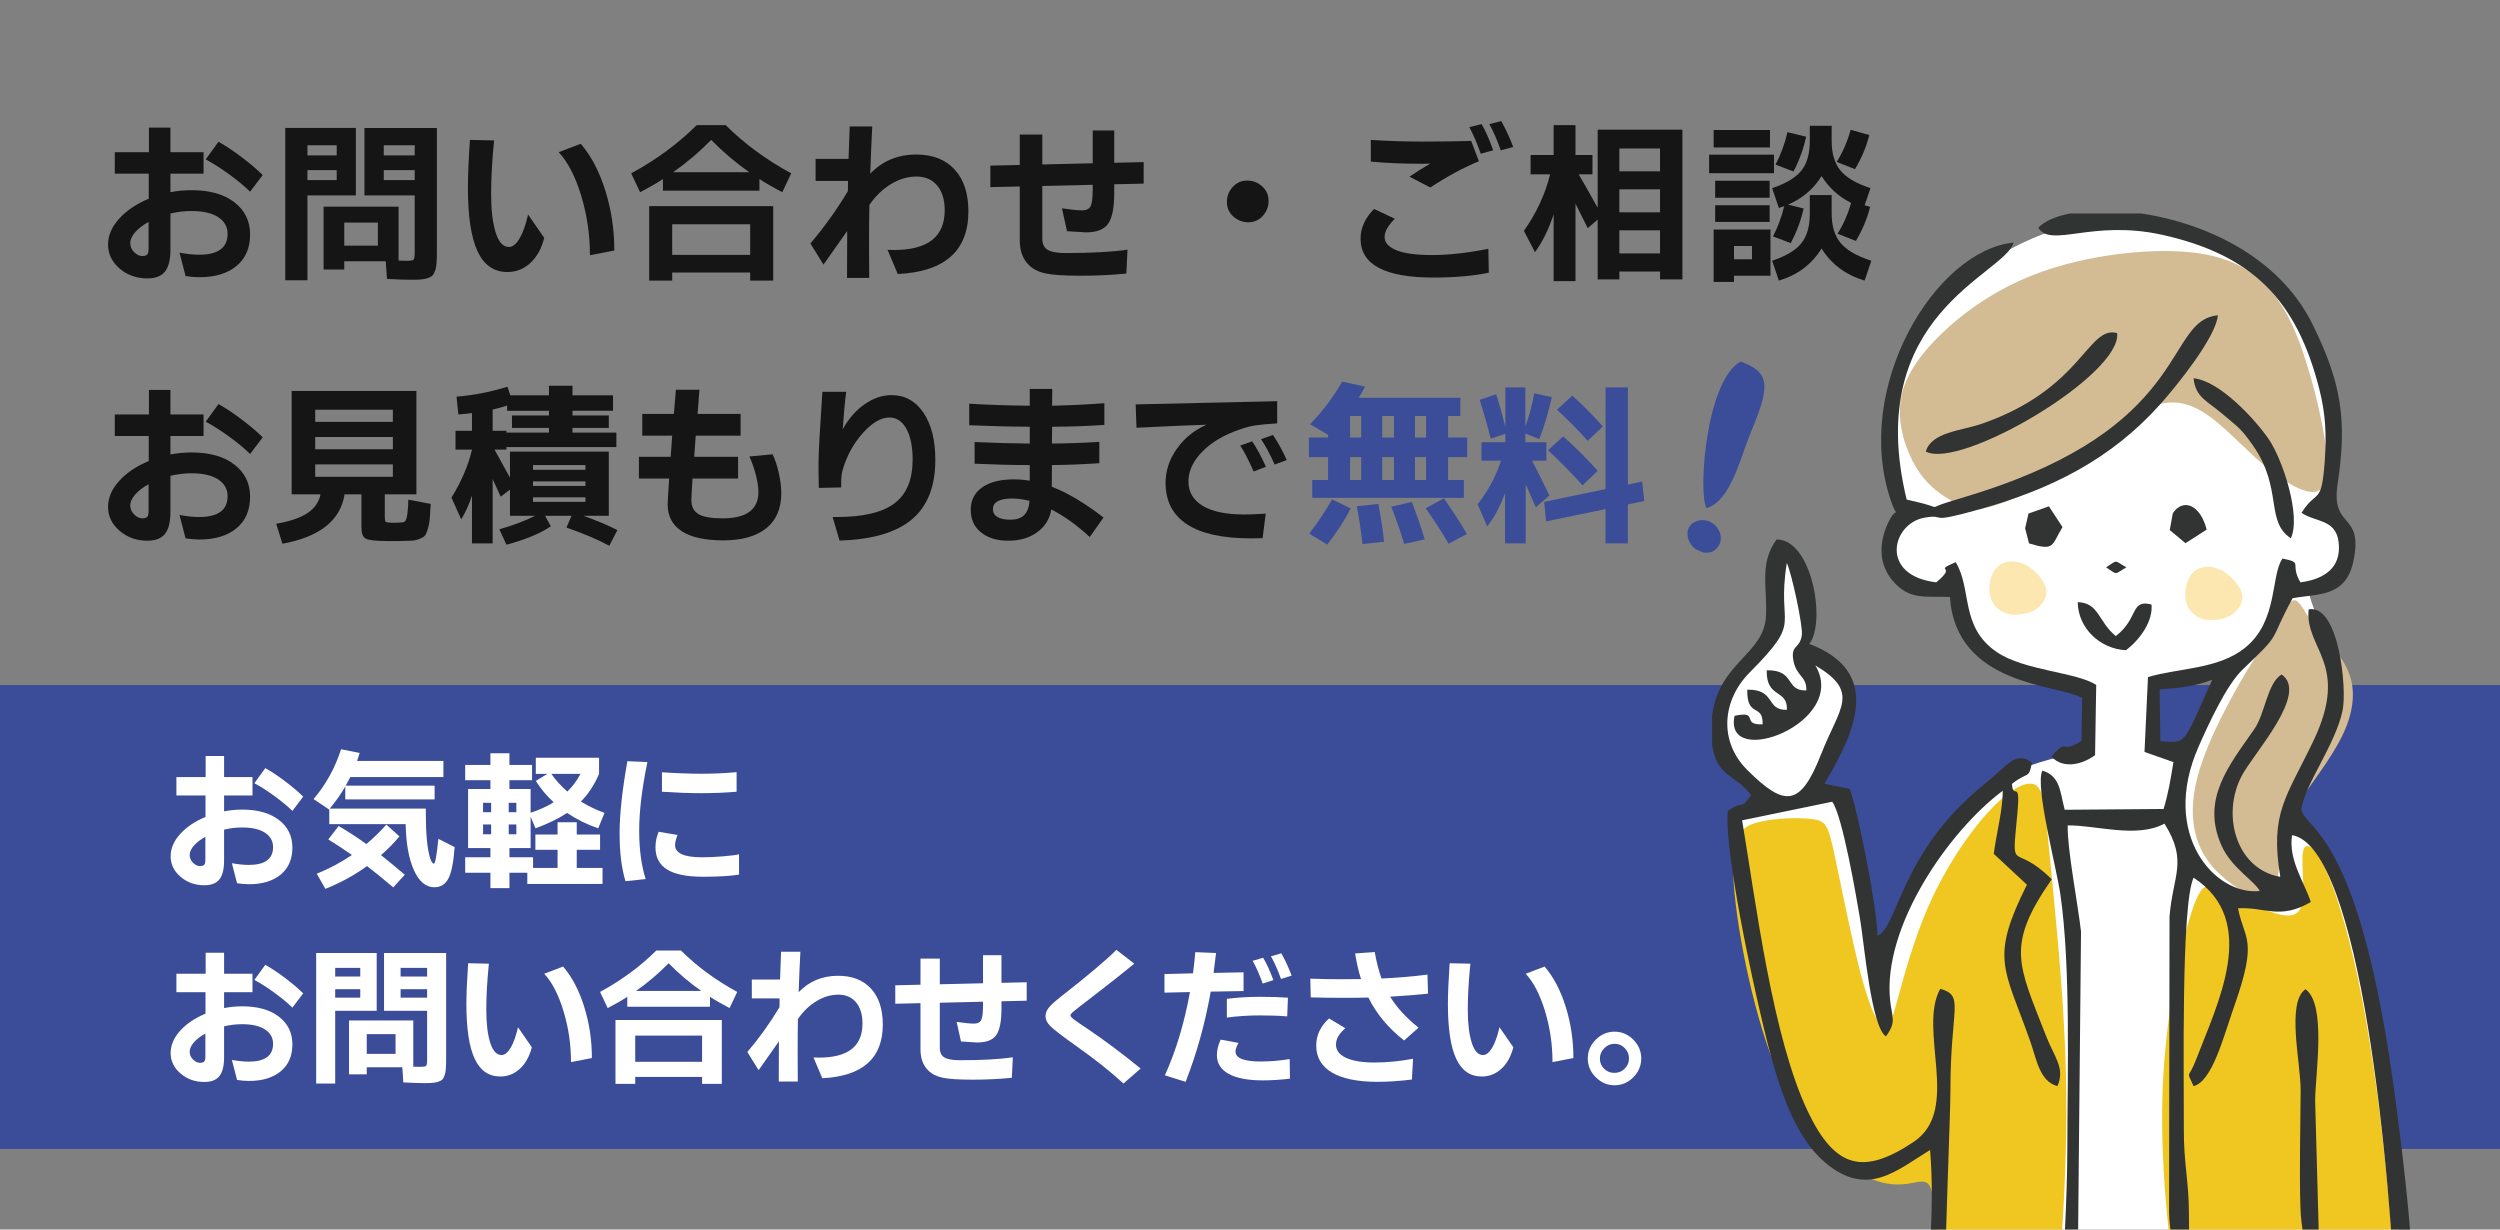 <?xml version="1.0" encoding="utf-8"?>
<!-- Generator: Adobe Illustrator 28.2.0, SVG Export Plug-In . SVG Version: 6.00 Build 0)  -->
<svg version="1.1" xmlns="http://www.w3.org/2000/svg" xmlns:xlink="http://www.w3.org/1999/xlink" x="0px" y="0px" width="610px"
	 height="300px" viewBox="0 0 610 300" enable-background="new 0 0 610 300" xml:space="preserve">
<rect x="0" y="0" width="610" height="300" fill="#808080" stroke="none"/>
<g id="レイヤー_1">
	<rect x="-23.95" y="167.149" fill="#3B4D99" width="811.915" height="113.191"/>
	<g>
		<g>
			<path fill="#151515" d="M29.178,65.513c-1.873-1.613-2.81-3.548-2.81-5.804s0.908-4.382,2.728-6.378
				c1.818-1.996,4.218-3.609,7.198-4.84V42.38h-8.285v-5.25h8.326v-5.988h5.25v5.988h8.08v5.25h-8.08v4.512
				c1.695-0.328,3.418-0.492,5.168-0.492c4.402,0,7.881,0.984,10.438,2.953c2.557,1.969,3.835,4.594,3.835,7.875
				s-1.107,5.838-3.322,7.67s-5.236,2.748-9.064,2.748c-0.957,0-2.078-0.096-3.363-0.287L43.8,61.658
				c1.805,0.328,3.404,0.492,4.799,0.492c4.621,0,6.932-1.695,6.932-5.086c0-1.723-0.766-3.083-2.297-4.081
				c-1.531-0.998-3.691-1.497-6.48-1.497c-1.75,0-3.473,0.205-5.168,0.615v8.777c0,2.488-0.445,4.286-1.333,5.394
				c-0.889,1.107-2.317,1.661-4.286,1.661C33.313,67.933,31.05,67.126,29.178,65.513z M32.972,56.674
				c-0.793,0.917-1.189,1.798-1.189,2.646c0,0.848,0.321,1.586,0.964,2.215c0.642,0.629,1.285,0.943,1.928,0.943
				c0.642,0,1.066-0.129,1.271-0.39c0.205-0.26,0.308-0.718,0.308-1.374v-6.562C34.858,54.917,33.765,55.758,32.972,56.674z
				 M50.198,38.894l3.117-4.307c1.75,0.984,3.63,2.235,5.64,3.753s3.726,2.974,5.147,4.368l-3.076,4.061
				c-1.367-1.339-3.076-2.754-5.127-4.245C53.849,41.034,51.948,39.824,50.198,38.894z"/>
			<path fill="#151515" d="M69.604,68.384v-37.16h17.227v16.447H75.019v20.713H69.604z M75.019,37.91h7.137v-2.461h-7.137V37.91z
				 M75.019,43.939h7.137v-2.42h-7.137V43.939z M78.956,65.759v-15.34h18.293v13.166c0.574,0.027,1.277,0.041,2.111,0.041
				s1.348-0.088,1.539-0.267c0.19-0.178,0.287-0.745,0.287-1.702V47.671H88.923V31.224h17.678v30.188
				c0,2.242-0.117,3.705-0.35,4.389c-0.232,0.683-0.471,1.155-0.717,1.415c-0.246,0.26-0.712,0.499-1.395,0.718
				c-0.684,0.219-1.867,0.328-3.549,0.328s-3.738-0.068-6.172-0.205l-0.287-4.307H84.001v2.01H78.956z M84.001,59.935h8.203v-5.619
				h-8.203V59.935z M93.64,37.91h7.547v-2.461H93.64V37.91z M93.64,43.939h7.547v-2.42H93.64V43.939z"/>
			<path fill="#151515" d="M114.17,45.785c0-2.871,0.164-6.753,0.492-11.648l5.906,0.123c-0.492,4.84-0.738,9.202-0.738,13.084
				c0,3.883,0.369,7.007,1.107,9.372c0.738,2.365,1.818,3.548,3.24,3.548c0.902,0,1.764-0.683,2.584-2.051
				c0.82-1.367,1.518-3.322,2.092-5.865l3.938,5.701c-0.656,2.598-1.784,4.635-3.384,6.111s-3.466,2.215-5.599,2.215
				c-3.281,0-5.708-1.682-7.28-5.045S114.17,52.785,114.17,45.785z M136.318,37.13l5.373-2.051
				c2.516,2.898,4.512,6.686,5.988,11.361s2.215,9.571,2.215,14.684l-5.947,1.148c0-5.004-0.712-9.844-2.133-14.52
				C140.393,43.078,138.56,39.537,136.318,37.13z"/>
			<path fill="#151515" d="M154.007,42.298c6.097-3.308,11.429-7.232,15.996-11.771h7.055c4.566,4.539,9.898,8.463,15.996,11.771
				l-2.174,4.594c-2.215-1.148-4.075-2.215-5.578-3.199v2.83h-23.543v-2.83c-1.504,0.984-3.363,2.051-5.578,3.199L154.007,42.298z
				 M158.396,68.466v-18.17h30.27v18.17h-5.619v-1.969h-19.031v1.969H158.396z M164.015,62.191h19.031v-7.465h-19.031V62.191z
				 M164.261,42.011H182.8c-3.281-2.297-6.372-4.922-9.27-7.875C170.632,37.089,167.542,39.714,164.261,42.011z"/>
			<path fill="#151515" d="M197.734,59.402c3.363-3.938,6.412-8.189,9.146-12.756l0.041-2.502h-7.916v-5.373h8.039l0.287-7.916
				h5.496c-0.191,3.665-0.355,7.506-0.492,11.525c2.979-3.117,6.727-4.676,11.238-4.676c3.992,0,7.109,1.217,9.352,3.65
				c2.241,2.434,3.363,5.838,3.363,10.213c0,9.625-5.742,14.725-17.227,15.299l-2.502-5.906c0.354,0.027,0.875,0.041,1.559,0.041
				c8.258,0,12.387-3.226,12.387-9.68c0-2.598-0.615-4.621-1.846-6.07c-1.23-1.449-2.912-2.174-5.045-2.174
				s-4.218,0.622-6.255,1.866c-2.037,1.245-3.78,2.933-5.229,5.065c-0.056,2.488-0.082,5.79-0.082,9.905
				c0,4.116,0.014,6.747,0.041,7.896h-5.414c0-5.168,0.014-8.982,0.041-11.443l-5.783,8.203L197.734,59.402z"/>
			<path fill="#151515" d="M241.646,45.662v-5.25l7.178-0.164v-7.424h5.496v7.301l12.305-0.287v-7.998h5.25v7.875l7.178-0.164v5.25
				l-7.178,0.164v2.051c0,3.665-0.5,6.193-1.498,7.588s-2.809,2.092-5.434,2.092l-4.594-0.287l-1.23-5.578
				c2.241,0.328,3.875,0.492,4.9,0.492s1.717-0.328,2.072-0.984c0.354-0.656,0.533-2.064,0.533-4.225v-1.025l-12.305,0.287v12.838
				c0,1.286,0.43,2.194,1.291,2.728s2.345,0.8,4.451,0.8c6.234,0,11.252-0.273,15.053-0.82l-0.287,5.824
				c-3.555,0.355-7.287,0.533-11.197,0.533c-3.911,0-6.734-0.185-8.471-0.554s-3.096-1.046-4.08-2.03
				c-1.504-1.449-2.256-3.472-2.256-6.07V45.498L241.646,45.662z"/>
			<path fill="#151515" d="M300.921,52.819c-1.039-0.943-1.559-2.119-1.559-3.527c0-1.408,0.472-2.631,1.415-3.671
				c0.943-1.039,2.118-1.559,3.527-1.559c1.408,0,2.632,0.472,3.671,1.415s1.559,2.119,1.559,3.527c0,1.409-0.472,2.632-1.415,3.671
				c-0.943,1.04-2.119,1.559-3.527,1.559C303.183,54.234,301.96,53.762,300.921,52.819z"/>
			<path fill="#151515" d="M331.978,58.253c0-2.625,1.094-5.045,3.281-7.26l5.086,2.379c-1.668,1.641-2.502,3.131-2.502,4.471
				c0,1.34,0.95,2.406,2.852,3.199c1.9,0.793,4.832,1.189,8.797,1.189s8.518-0.506,13.658-1.518l0.123,5.824
				c-3.828,0.793-8.326,1.189-13.494,1.189C337.911,67.728,331.978,64.57,331.978,58.253z M334.479,39.427v-5.291
				c4.102,0.273,8.333,0.41,12.695,0.41c4.361,0,8.291-0.055,11.791-0.164l1.887,4.963c-3.691,1.504-7.643,3.637-11.854,6.398
				l-5.086-2.625c1.395-0.984,3.09-2.051,5.086-3.199l-1.969,0.041C342.327,39.96,338.144,39.783,334.479,39.427z M358.515,31.019
				l2.994-0.738c1.012,1.75,1.955,3.883,2.83,6.398l-3.035,0.82C360.429,35.012,359.499,32.851,358.515,31.019z M363.396,30.281
				l2.912-0.738c1.203,2.188,2.174,4.293,2.912,6.316l-3.035,0.82C365.31,34.164,364.38,32.031,363.396,30.281z"/>
			<path fill="#151515" d="M371.827,56.326c3.062-4.32,5.195-8.914,6.398-13.781h-4.758v-4.717h5.619v-7.301h5.332v7.301h4.143
				v4.717h-3.363c0.875,1.45,2.42,4.17,4.635,8.162V31.634h20.672v36.545h-5.455v-1.928h-9.926v1.928h-5.291V53.578l-2.42,2.092
				c-0.957-1.941-1.955-3.938-2.994-5.988v18.908h-5.332V52.306c-1.23,3.691-2.748,6.768-4.553,9.229L371.827,56.326z
				 M395.124,41.806h9.926v-5.578h-9.926V41.806z M395.124,51.814h9.926v-5.619h-9.926V51.814z M395.124,61.822h9.926v-5.619h-9.926
				V61.822z"/>
			<path fill="#151515" d="M417.024,42.257v-4.512h15.832v4.512H417.024z M418.132,35.982v-4.266h13.74v4.266H418.132z
				 M418.132,68.794V55.998h13.863v11.279h-8.9v1.518H418.132z M418.501,48.246v-4.143h13.289v4.143H418.501z M418.501,54.152
				v-4.061h13.289v4.061H418.501z M423.095,63.257h4.389v-3.24h-4.389V63.257z M432.405,45.908c3.391-1.148,5.77-2.577,7.137-4.286
				c1.367-1.708,2.051-4.122,2.051-7.239v-3.691h5.332v3.691c0,3.035,0.705,5.428,2.113,7.178c1.408,1.75,3.861,3.199,7.361,4.348
				l-1.436,4.184l1.354,0.369c-0.738,2.898-1.9,5.674-3.486,8.326l-4.471-1.764c1.395-2.188,2.502-4.689,3.322-7.506
				c-3.062-1.559-5.469-3.746-7.219-6.562c-1.914,3.117-4.635,5.441-8.162,6.973l3.773,0.943c-0.602,2.789-1.641,5.605-3.117,8.449
				l-4.348-1.641c1.148-2.188,2.064-4.648,2.748-7.383c-0.492,0.191-0.93,0.342-1.312,0.451L432.405,45.908z M432.405,63.626
				c3.391-1.148,5.77-2.577,7.137-4.286c1.367-1.708,2.051-4.122,2.051-7.239v-4.512h5.332v4.512c0,3.035,0.725,5.428,2.174,7.178
				c1.449,1.75,3.951,3.199,7.506,4.348l-1.641,4.84c-4.621-1.395-8.121-4.005-10.5-7.834c-2.379,3.855-5.852,6.466-10.418,7.834
				L432.405,63.626z M433.226,40.166c1.312-2.488,2.283-5.127,2.912-7.916l4.553,1.107c-0.629,2.926-1.654,5.756-3.076,8.49
				L433.226,40.166z M448.155,39.509c1.449-2.297,2.584-4.908,3.404-7.834l4.553,1.271c-0.738,2.898-1.9,5.674-3.486,8.326
				L448.155,39.509z"/>
			<path fill="#151515" d="M29.178,129.513c-1.873-1.613-2.81-3.548-2.81-5.804s0.908-4.382,2.728-6.378
				c1.818-1.996,4.218-3.609,7.198-4.84v-6.111h-8.285v-5.25h8.326v-5.988h5.25v5.988h8.08v5.25h-8.08v4.512
				c1.695-0.328,3.418-0.492,5.168-0.492c4.402,0,7.881,0.984,10.438,2.953c2.557,1.969,3.835,4.594,3.835,7.875
				s-1.107,5.838-3.322,7.67s-5.236,2.748-9.064,2.748c-0.957,0-2.078-0.096-3.363-0.287l-1.477-5.701
				c1.805,0.328,3.404,0.492,4.799,0.492c4.621,0,6.932-1.695,6.932-5.086c0-1.723-0.766-3.083-2.297-4.081
				c-1.531-0.998-3.691-1.497-6.48-1.497c-1.75,0-3.473,0.205-5.168,0.615v8.777c0,2.488-0.445,4.286-1.333,5.394
				c-0.889,1.107-2.317,1.661-4.286,1.661C33.313,131.933,31.05,131.126,29.178,129.513z M32.972,120.674
				c-0.793,0.917-1.189,1.798-1.189,2.646c0,0.848,0.321,1.586,0.964,2.215c0.642,0.629,1.285,0.943,1.928,0.943
				c0.642,0,1.066-0.129,1.271-0.39c0.205-0.26,0.308-0.718,0.308-1.374v-6.562C34.858,118.917,33.765,119.758,32.972,120.674z
				 M50.198,102.894l3.117-4.307c1.75,0.984,3.63,2.235,5.64,3.753s3.726,2.974,5.147,4.368l-3.076,4.061
				c-1.367-1.339-3.076-2.754-5.127-4.245C53.849,105.034,51.948,103.824,50.198,102.894z"/>
			<path fill="#151515" d="M67.394,127.791c3.336-0.574,5.872-1.436,7.609-2.584c1.736-1.148,2.809-2.68,3.219-4.594h-7.055V95.388
				h30.434v25.225H93.89v5.537c0,0.656,0.076,1.046,0.227,1.169c0.149,0.123,0.594,0.199,1.332,0.226h0.943
				c1.312,0,2.092-0.082,2.338-0.246c0.41-0.301,0.67-1.312,0.779-3.035c0.055-0.437,0.096-1.216,0.123-2.338l5.455,1.025
				c-0.082,1.641-0.157,2.865-0.225,3.671c-0.068,0.807-0.227,1.62-0.473,2.44s-0.485,1.367-0.717,1.641
				c-0.232,0.273-0.678,0.54-1.334,0.8c-0.656,0.26-1.312,0.403-1.969,0.431c-0.656,0.027-1.641,0.055-2.953,0.082h-3.24
				c-2.652-0.027-4.312-0.232-4.982-0.615c-0.671-0.383-1.006-1.299-1.006-2.748v-8.039h-4.102
				c-1.012,6.372-6.07,10.391-15.176,12.059L67.394,127.791z M76.909,102.935h18.949v-2.953H76.909V102.935z M76.909,109.621h18.949
				v-2.994H76.909V109.621z M76.909,116.347h18.949v-3.035H76.909V116.347z"/>
			<path fill="#151515" d="M110.158,121.433c2.487-4.074,4.156-7.984,5.004-11.73h-4.02v-4.594h4.02v-4.307
				c-1.368,0.164-2.476,0.273-3.322,0.328l-0.451-4.348c4.128-0.328,8.271-1.134,12.428-2.42l0.697,2.092h9.434v-2.338h5.742v2.338
				h9.885v3.773h-9.885v1.148h8.859v3.035h-8.859v1.148h10.705v3.527H123.57v0.615h-2.912c0.793,1.395,2.051,3.678,3.773,6.85
				v-6.357h24.117v15.668h-6.152c3.199,1.148,5.947,2.311,8.244,3.486l-1.969,3.814c-2.98-1.586-6.467-3.062-10.459-4.43l1.23-2.871
				h-6.439l1.395,2.543c-2.406,1.695-6.016,3.199-10.828,4.512l-1.723-3.773c3.363-0.957,6.261-2.051,8.695-3.281h-6.111v-6.398
				l-2.256,1.723l-1.969-4.307v15.709h-5.045V120.9c-0.712,2.188-1.586,4.129-2.625,5.824L110.158,121.433z M120.207,105.109h3.363
				v0.451h10.377v-1.148h-9.023v-3.035h9.023v-1.148h-10.213v-1.271c-1.532,0.465-2.707,0.793-3.527,0.984V105.109z
				 M130.051,114.625h12.797v-1.148h-12.797V114.625z M130.051,118.562h12.797v-1.107h-12.797V118.562z M130.051,122.458h12.797
				v-1.107h-12.797V122.458z"/>
			<path fill="#151515" d="M155.896,116.757v-5.291h7.752l0.369-5.168h-7.301v-5.291h7.711c0.246-3.199,0.41-5.168,0.492-5.906
				h5.742c0,0.027-0.15,1.996-0.451,5.906h10.5v5.291h-10.951l-0.369,5.168h10.705v5.291h-11.115
				c-0.191,2.98-0.287,4.731-0.287,5.25c0,1.559,0.561,2.693,1.682,3.404c1.121,0.711,3.104,1.066,5.947,1.066
				c5.824,0,8.736-2.146,8.736-6.439c0-1.148-0.212-2.543-0.636-4.184c-0.425-1.641-0.95-3.131-1.579-4.471l5.66-0.533
				c0.602,1.204,1.107,2.714,1.518,4.532c0.41,1.819,0.615,3.466,0.615,4.942c0,3.773-1.23,6.638-3.691,8.593
				s-5.947,2.933-10.459,2.933s-7.902-0.752-10.172-2.256s-3.404-3.664-3.404-6.48c0-0.656,0.123-2.775,0.369-6.357H155.896z"/>
			<path fill="#151515" d="M199.714,113.045c0-2.201,0.314-8.019,0.943-17.452h5.824c-0.301,2.16-0.588,5.209-0.861,9.146
				c1.449-2.598,3.233-4.635,5.353-6.111c2.118-1.477,4.313-2.215,6.583-2.215c3.254,0,5.845,1.429,7.772,4.286
				c1.928,2.857,2.892,6.706,2.892,11.546c0,6.454-1.914,11.286-5.742,14.499s-9.707,4.928-17.637,5.147l-1.682-5.742h1.148
				c6.316,0,10.957-1.107,13.925-3.322c2.967-2.215,4.45-5.769,4.45-10.664c0-3.172-0.506-5.681-1.518-7.526
				s-2.393-2.769-4.143-2.769c-2.078,0-4.26,1.286-6.542,3.855c-2.283,2.57-3.917,5.592-4.901,9.064
				c-0.219,0.711-0.328,1.75-0.328,3.117v1.025l-5.455,0.123C199.741,117.25,199.714,115.247,199.714,113.045z"/>
			<path fill="#151515" d="M236.491,103.755v-5.25c4.62,0.273,9.542,0.438,14.766,0.492v-4.102h5.496l-0.041,4.102
				c4.074-0.082,8.326-0.287,12.756-0.615v5.291c-3.691,0.273-7.943,0.424-12.756,0.451l-0.041,4.102
				c3.8-0.027,7.655-0.164,11.566-0.41v5.209c-4.211,0.273-8.066,0.424-11.566,0.451l-0.041,5.291
				c3.773,1.422,7.983,3.924,12.633,7.506l-3.363,4.758c-3.145-2.898-6.275-5.141-9.393-6.727c-0.355,2.297-1.491,4.143-3.404,5.537
				c-1.914,1.395-4.266,2.092-7.055,2.092s-5.019-0.677-6.686-2.03c-1.668-1.354-2.502-3.192-2.502-5.517
				c0-2.324,0.922-4.143,2.768-5.455s4.437-1.969,7.773-1.969c1.203,0,2.487,0.109,3.855,0.328v-3.814
				c-4.075,0-8.559-0.109-13.453-0.328v-5.291c4.84,0.219,9.324,0.342,13.453,0.369v-4.102
				C246.39,104.098,241.468,103.975,236.491,103.755z M242.274,124.263c0,0.793,0.354,1.415,1.066,1.866
				c0.711,0.451,1.783,0.677,3.219,0.677s2.537-0.362,3.303-1.087c0.765-0.724,1.216-1.893,1.354-3.507
				c-1.532-0.383-2.939-0.574-4.225-0.574C243.847,121.638,242.274,122.514,242.274,124.263z"/>
			<path fill="#151515" d="M277.099,98.669l34.535-0.779v5.414c-2.27,0.137-4.006,0.294-5.209,0.472
				c-1.203,0.178-2.502,0.513-3.896,1.005c-3.855,1.312-6.91,3.117-9.166,5.414s-3.385,4.724-3.385,7.28
				c0,2.557,1.162,4.539,3.486,5.947c2.324,1.409,5.688,2.112,10.09,2.112c1.395,0,3.158-0.068,5.291-0.205l-0.779,5.988
				c-0.574,0.027-1.545,0.041-2.912,0.041c-6.863,0-12.037-1.142-15.523-3.425s-5.23-5.653-5.23-10.11
				c0-2.953,0.916-5.728,2.748-8.326c1.832-2.598,4.252-4.553,7.26-5.865c-3.746,0.109-9.447,0.355-17.104,0.738L277.099,98.669z
				 M302.61,108.718l2.912-1.025c1.066,1.532,2.188,3.596,3.363,6.193l-2.994,1.148C304.579,112.109,303.485,110.004,302.61,108.718
				z M307.696,107.16l2.912-1.025c1.258,1.887,2.379,3.924,3.363,6.111l-2.953,1.107
				C309.925,110.892,308.817,108.828,307.696,107.16z"/>
			<path fill="#3B4D99" d="M319.372,111.548v-4.799h4.676v-0.656l-4.389-2.584c3.062-3.144,5.674-6.604,7.834-10.377l5.578,1.189
				c-0.574,1.094-1.094,2.01-1.559,2.748h24.814v4.43h-2.994v5.25h4.676v4.799h-4.676v5.578h3.855v4.348h-36.996v-4.348h3.855
				v-5.578H319.372z M319.454,130.21c2.215-2.898,4.074-5.687,5.578-8.367l4.553,2.215c-1.531,2.953-3.445,5.892-5.742,8.818
				L319.454,130.21z M329.421,106.75h2.707v-5.25h-2.707V106.75z M329.421,117.126h2.707v-5.578h-2.707V117.126z M331.062,123.525
				l5.25-0.574c0.711,3.773,1.176,6.85,1.395,9.229l-5.25,0.574C332.155,130.019,331.69,126.943,331.062,123.525z M337.255,106.75
				h2.871v-5.25h-2.871V106.75z M337.255,117.126h2.871v-5.578h-2.871V117.126z M339.47,123.648l5.004-1.189
				c1.039,2.625,2.092,5.674,3.158,9.146l-5.004,1.107C341.644,129.486,340.591,126.464,339.47,123.648z M345.253,106.75h2.707
				v-5.25h-2.707V106.75z M345.253,117.126h2.707v-5.578h-2.707V117.126z M347.878,124.017l4.43-2.42
				c2.215,3.145,4.088,6.043,5.619,8.695l-4.471,2.379C351.815,129.855,349.956,126.97,347.878,124.017z"/>
			<path fill="#3B4D99" d="M360.54,123.074c2.57-3.336,4.471-6.891,5.701-10.664h-4.758v-4.512h5.824v-2.051l-3.568,1.189
				c-0.848-3.39-1.75-6.548-2.707-9.475l4.02-1.354c0.793,2.379,1.545,5.072,2.256,8.08v-9.762h4.881v9.598
				c0.957-2.734,1.682-5.455,2.174-8.162l4.266,0.943c-0.711,3.363-1.723,6.768-3.035,10.213l-3.404-1.312v2.092h5.127v4.512h-3.486
				c1.203,2.324,2.611,5.154,4.225,8.49l-3.322,2.871c-0.273-0.601-0.684-1.531-1.23-2.789c-0.547-1.257-0.957-2.188-1.23-2.789
				v14.396h-5.045v-12.305c-1.176,3.254-2.625,5.975-4.348,8.162L360.54,123.074z M376.782,122.458l14.971-3.117V94.527h5.455
				v23.707l3.486-0.738l0.492,4.758l-3.979,0.82v9.516h-5.455v-8.367l-14.52,2.994L376.782,122.458z M377.726,109.867l3.691-3.404
				c3.199,2.871,6.002,5.674,8.408,8.408l-3.691,3.568C383.81,115.787,381.007,112.929,377.726,109.867z M379.899,99.982
				l3.732-3.445c2.352,2.078,4.84,4.58,7.465,7.506l-3.691,3.527C384.972,104.836,382.47,102.306,379.899,99.982z"/>
		</g>
	</g>
	<g>
		<g>
			<path fill="#FFFFFF" d="M44.044,213.926c-1.605-1.383-2.408-3.041-2.408-4.975s0.779-3.756,2.338-5.467s3.615-3.094,6.17-4.148
				v-5.238h-7.102v-4.5h7.137v-5.133h4.5v5.133h6.926v4.5h-6.926v3.867c1.453-0.281,2.93-0.422,4.43-0.422
				c3.773,0,6.756,0.844,8.947,2.531s3.287,3.938,3.287,6.75s-0.949,5.004-2.848,6.574s-4.488,2.355-7.77,2.355
				c-0.82,0-1.781-0.082-2.883-0.246l-1.266-4.887c1.547,0.281,2.918,0.422,4.113,0.422c3.961,0,5.941-1.453,5.941-4.359
				c0-1.477-0.656-2.643-1.969-3.498s-3.164-1.283-5.555-1.283c-1.5,0-2.977,0.176-4.43,0.527v7.523
				c0,2.133-0.381,3.674-1.143,4.623S51.55,216,49.862,216C47.589,216,45.649,215.309,44.044,213.926z M47.296,206.35
				c-0.68,0.785-1.02,1.541-1.02,2.268s0.275,1.359,0.826,1.898s1.102,0.809,1.652,0.809s0.914-0.111,1.09-0.334
				s0.264-0.615,0.264-1.178v-5.625C48.913,204.844,47.976,205.564,47.296,206.35z M62.062,191.109l2.672-3.691
				c1.5,0.844,3.111,1.916,4.834,3.217s3.193,2.549,4.412,3.744l-2.637,3.48c-1.172-1.148-2.637-2.361-4.395-3.639
				S63.562,191.906,62.062,191.109z"/>
			<path fill="#FFFFFF" d="M76.514,194.977c3-3.539,5.238-7.594,6.715-12.164l4.535,0.914c-0.047,0.141-0.258,0.785-0.633,1.934
				h21.059v3.938H85.479c-0.234,0.469-0.609,1.172-1.125,2.109h21.691v3.34H84.248v-3.129c-1.125,1.922-2.391,3.715-3.797,5.379
				H103.9v1.16c0,4.945,0.34,8.555,1.02,10.828c0.305,0.961,0.621,1.441,0.949,1.441s0.691-2.016,1.09-6.047l3.973,2.004
				c-0.258,3.609-0.756,6.146-1.494,7.611s-1.893,2.197-3.463,2.197c-2.062,0-3.721-1.389-4.975-4.166s-1.928-6.521-2.021-11.232
				H80.346v-3.656l-0.07,0.07L76.514,194.977z M77.287,213.188c3.023-1.219,5.883-2.742,8.578-4.57
				c-2.062-1.453-3.984-2.719-5.766-3.797l2.531-3.27c2.203,1.266,4.453,2.73,6.75,4.395c1.758-1.453,3.387-3.035,4.887-4.746
				l3.199,2.883c-1.406,1.664-2.906,3.188-4.5,4.57c1.523,1.195,3.457,2.789,5.801,4.781l-2.812,3.094
				c-2.367-2.016-4.5-3.75-6.398-5.203c-3.117,2.25-6.504,4.102-10.16,5.555L77.287,213.188z"/>
			<path fill="#FFFFFF" d="M113.509,212.941v-3.762h6.152v-2.25h-5.449v-14.414h5.449v-2.145h-6.152v-3.727h6.152v-2.848h4.641
				v2.848h5.52v3.727h-5.52v2.145h5.168v5.801c2.203-0.727,4.078-1.582,5.625-2.566c-1.711-1.57-3.164-3.305-4.359-5.203
				l2.812-1.723h-2.812v-3.938h15.434v3.938c-1.148,2.695-2.625,4.945-4.43,6.75c1.828,1.125,3.75,2.051,5.766,2.777l-1.547,3.762
				c-2.742-0.938-5.273-2.191-7.594-3.762c-2.086,1.383-4.652,2.637-7.699,3.762l-1.195-2.848v7.664h-5.168v2.25h5.766v2.602h5.977
				v-4.43h-5.414v-3.727h5.414v-2.988h4.676v2.988h5.695v3.727h-5.695v4.43h6.293v3.902h-18.352v-2.742h-4.359v3.762h-4.641v-3.762
				H113.509z M117.868,198.176h1.969v-2.285h-1.969V198.176z M117.868,203.555h1.969v-2.391h-1.969V203.555z M124.126,198.176h1.863
				v-2.285h-1.863V198.176z M124.126,203.555h1.863v-2.391h-1.863V203.555z M134.532,188.824c1.008,1.477,2.309,2.918,3.902,4.324
				c1.312-1.289,2.379-2.73,3.199-4.324H134.532z"/>
			<path fill="#FFFFFF" d="M151.183,203.344c0-4.664,0.633-10.535,1.898-17.613l4.887,0.211c-1.336,6.492-2.004,12.053-2.004,16.682
				s0.527,8.584,1.582,11.865l-4.922,0.527C151.663,211.898,151.183,208.008,151.183,203.344z M159.937,206.754
				c0-1.312,0.258-2.578,0.773-3.797l4.605,0.773c-0.398,1.031-0.598,1.852-0.598,2.461c0,1.992,2.191,2.988,6.574,2.988
				c1.5,0,3.205-0.076,5.115-0.229s3.217-0.322,3.92-0.51v4.957c-1.992,0.352-4.939,0.527-8.842,0.527s-6.803-0.586-8.701-1.758
				S159.937,209.191,159.937,206.754z M161.519,193.184v-4.746c3.562,0.234,6.809,0.352,9.738,0.352s5.754-0.129,8.473-0.387v4.781
				c-2.883,0.234-5.76,0.352-8.631,0.352S165.034,193.418,161.519,193.184z"/>
			<path fill="#FFFFFF" d="M44.044,261.926c-1.605-1.383-2.408-3.041-2.408-4.975s0.779-3.756,2.338-5.467s3.615-3.094,6.17-4.148
				v-5.238h-7.102v-4.5h7.137v-5.133h4.5v5.133h6.926v4.5h-6.926v3.867c1.453-0.281,2.93-0.422,4.43-0.422
				c3.773,0,6.756,0.844,8.947,2.531s3.287,3.938,3.287,6.75s-0.949,5.004-2.848,6.574s-4.488,2.355-7.77,2.355
				c-0.82,0-1.781-0.082-2.883-0.246l-1.266-4.887c1.547,0.281,2.918,0.422,4.113,0.422c3.961,0,5.941-1.453,5.941-4.359
				c0-1.477-0.656-2.643-1.969-3.498s-3.164-1.283-5.555-1.283c-1.5,0-2.977,0.176-4.43,0.527v7.523
				c0,2.133-0.381,3.674-1.143,4.623S51.55,264,49.862,264C47.589,264,45.649,263.309,44.044,261.926z M47.296,254.35
				c-0.68,0.785-1.02,1.541-1.02,2.268s0.275,1.359,0.826,1.898s1.102,0.809,1.652,0.809s0.914-0.111,1.09-0.334
				s0.264-0.615,0.264-1.178v-5.625C48.913,252.844,47.976,253.564,47.296,254.35z M62.062,239.109l2.672-3.691
				c1.5,0.844,3.111,1.916,4.834,3.217s3.193,2.549,4.412,3.744l-2.637,3.48c-1.172-1.148-2.637-2.361-4.395-3.639
				S63.562,239.906,62.062,239.109z"/>
			<path fill="#FFFFFF" d="M77.146,264.387v-31.852h14.766v14.098H81.787v17.754H77.146z M81.787,238.266h6.117v-2.109h-6.117
				V238.266z M81.787,243.434h6.117v-2.074h-6.117V243.434z M85.162,262.137v-13.148h15.68v11.285
				c0.492,0.023,1.096,0.035,1.811,0.035s1.154-0.076,1.318-0.229s0.246-0.639,0.246-1.459v-11.988H93.705v-14.098h15.152v25.875
				c0,1.922-0.1,3.176-0.299,3.762s-0.404,0.99-0.615,1.213s-0.609,0.428-1.195,0.615s-1.6,0.281-3.041,0.281
				s-3.205-0.059-5.291-0.176l-0.246-3.691h-8.684v1.723H85.162z M89.486,257.145h7.031v-4.816h-7.031V257.145z M97.748,238.266
				h6.469v-2.109h-6.469V238.266z M97.748,243.434h6.469v-2.074h-6.469V243.434z"/>
			<path fill="#FFFFFF" d="M113.802,245.016c0-2.461,0.141-5.789,0.422-9.984l5.062,0.105c-0.422,4.148-0.633,7.887-0.633,11.215
				s0.316,6.006,0.949,8.033s1.559,3.041,2.777,3.041c0.773,0,1.512-0.586,2.215-1.758s1.301-2.848,1.793-5.027l3.375,4.887
				c-0.562,2.227-1.529,3.973-2.9,5.238s-2.971,1.898-4.799,1.898c-2.812,0-4.893-1.441-6.24-4.324S113.802,251.016,113.802,245.016
				z M132.786,237.598l4.605-1.758c2.156,2.484,3.867,5.73,5.133,9.738s1.898,8.203,1.898,12.586l-5.098,0.984
				c0-4.289-0.609-8.438-1.828-12.445S134.708,239.66,132.786,237.598z"/>
			<path fill="#FFFFFF" d="M146.414,242.027c5.227-2.836,9.797-6.199,13.711-10.09h6.047c3.914,3.891,8.484,7.254,13.711,10.09
				l-1.863,3.938c-1.898-0.984-3.492-1.898-4.781-2.742v2.426h-20.18v-2.426c-1.289,0.844-2.883,1.758-4.781,2.742L146.414,242.027z
				 M150.176,264.457v-15.574h25.945v15.574h-4.816v-1.688h-16.312v1.688H150.176z M154.992,259.078h16.312v-6.398h-16.312V259.078z
				 M155.203,241.781h15.891c-2.812-1.969-5.461-4.219-7.945-6.75C160.664,237.562,158.016,239.812,155.203,241.781z"/>
			<path fill="#FFFFFF" d="M182.354,256.688c2.883-3.375,5.496-7.02,7.84-10.934l0.035-2.145h-6.785v-4.605h6.891l0.246-6.785h4.711
				c-0.164,3.141-0.305,6.434-0.422,9.879c2.555-2.672,5.766-4.008,9.633-4.008c3.422,0,6.094,1.043,8.016,3.129
				s2.883,5.004,2.883,8.754c0,8.25-4.922,12.621-14.766,13.113l-2.145-5.062c0.305,0.023,0.75,0.035,1.336,0.035
				c7.078,0,10.617-2.766,10.617-8.297c0-2.227-0.527-3.961-1.582-5.203s-2.496-1.863-4.324-1.863s-3.615,0.533-5.361,1.6
				s-3.24,2.514-4.482,4.342c-0.047,2.133-0.07,4.963-0.07,8.49s0.012,5.783,0.035,6.768h-4.641c0-4.43,0.012-7.699,0.035-9.809
				l-4.957,7.031L182.354,256.688z"/>
			<path fill="#FFFFFF" d="M218.447,244.91v-4.5l6.152-0.141v-6.363h4.711v6.258l10.547-0.246v-6.855h4.5v6.75l6.152-0.141v4.5
				l-6.152,0.141v1.758c0,3.141-0.428,5.309-1.283,6.504s-2.408,1.793-4.658,1.793l-3.938-0.246l-1.055-4.781
				c1.922,0.281,3.322,0.422,4.201,0.422s1.471-0.281,1.775-0.844s0.457-1.77,0.457-3.621v-0.879l-10.547,0.246v11.004
				c0,1.102,0.369,1.881,1.107,2.338s2.01,0.686,3.814,0.686c5.344,0,9.645-0.234,12.902-0.703l-0.246,4.992
				c-3.047,0.305-6.246,0.457-9.598,0.457s-5.771-0.158-7.26-0.475s-2.654-0.896-3.498-1.74c-1.289-1.242-1.934-2.977-1.934-5.203
				v-11.25L218.447,244.91z"/>
			<path fill="#FFFFFF" d="M256.163,250.254c-0.703-0.773-1.055-1.529-1.055-2.268s0.264-1.441,0.791-2.109s1.6-1.635,3.217-2.9
				c6.328-4.945,10.758-8.684,13.289-11.215l4.359,3.375c-2.883,2.367-5.959,4.805-9.229,7.312s-5.145,3.967-5.625,4.377
				s-0.721,0.727-0.721,0.949s0.305,0.562,0.914,1.02s1.676,1.189,3.199,2.197c4.383,2.977,8.719,6.223,13.008,9.738l-4.184,3.656
				c-3.023-2.789-6.598-5.648-10.723-8.578S256.866,251.027,256.163,250.254z"/>
			<path fill="#FFFFFF" d="M284.128,242.203v-4.535l6.961-0.176c0.211-1.523,0.398-3.246,0.562-5.168l5.062,0.211
				c-0.047,0.539-0.246,2.156-0.598,4.852l7.312-0.141v4.57l-8.016,0.141c-1.336,7.641-3.375,14.977-6.117,22.008l-5.062-1.582
				c2.719-6.023,4.758-12.797,6.117-20.32L284.128,242.203z M296.925,257.461c0-1.242,0.305-2.508,0.914-3.797l4.359,0.809
				c-0.492,0.844-0.738,1.535-0.738,2.074c0,1.641,2.039,2.461,6.117,2.461c2.344,0,4.711-0.199,7.102-0.598l0.07,4.781
				c-2.32,0.281-4.523,0.422-6.609,0.422c-3.633,0-6.41-0.527-8.332-1.582S296.925,259.453,296.925,257.461z M299.351,248.285v-4.57
				c2.555-0.328,5.221-0.492,7.998-0.492s5.08,0.07,6.908,0.211l-0.176,4.57c-1.805-0.164-4.055-0.246-6.75-0.246
				S301.976,247.934,299.351,248.285z M305.644,234.434l2.566-0.738c0.82,1.359,1.652,3.176,2.496,5.449l-2.602,0.844
				C307.261,237.668,306.44,235.816,305.644,234.434z M310.108,233.344l2.531-0.738c0.867,1.5,1.711,3.316,2.531,5.449l-2.602,0.809
				C311.726,236.543,310.905,234.703,310.108,233.344z"/>
			<path fill="#FFFFFF" d="M319.719,238.793c2.555,0.094,5.045,0.141,7.471,0.141s4.061-0.012,4.904-0.035
				c-0.586-1.805-1.066-3.891-1.441-6.258l4.781-0.352c0.445,2.484,0.996,4.641,1.652,6.469c3.656-0.164,7.395-0.48,11.215-0.949
				l0.141,4.641c-2.883,0.305-5.965,0.551-9.246,0.738c1.594,2.625,3.902,5.145,6.926,7.559l-3.516,3.129
				c-3.867-3.023-6.773-6.516-8.719-10.477c-1.383,0.047-3.469,0.07-6.258,0.07s-5.391-0.035-7.805-0.105L319.719,238.793z
				 M321.16,255.105c0-2.508,1.043-4.711,3.129-6.609l3.973,2.391c-1.523,1.289-2.285,2.625-2.285,4.008s0.82,2.455,2.461,3.217
				s3.955,1.143,6.943,1.143s6.123-0.305,9.404-0.914l-0.281,5.062c-2.93,0.375-5.719,0.562-8.367,0.562
				c-4.875,0-8.59-0.756-11.145-2.268S321.16,257.988,321.16,255.105z"/>
			<path fill="#FFFFFF" d="M353.288,245.016c0-2.461,0.141-5.789,0.422-9.984l5.062,0.105c-0.422,4.148-0.633,7.887-0.633,11.215
				s0.316,6.006,0.949,8.033s1.559,3.041,2.777,3.041c0.773,0,1.512-0.586,2.215-1.758s1.301-2.848,1.793-5.027l3.375,4.887
				c-0.562,2.227-1.529,3.973-2.9,5.238s-2.971,1.898-4.799,1.898c-2.812,0-4.893-1.441-6.24-4.324S353.288,251.016,353.288,245.016
				z M372.272,237.598l4.605-1.758c2.156,2.484,3.867,5.73,5.133,9.738s1.898,8.203,1.898,12.586l-5.098,0.984
				c0-4.289-0.609-8.438-1.828-12.445S374.194,239.66,372.272,237.598z"/>
			<path fill="#FFFFFF" d="M389.371,262.857c-1.301-1.301-1.951-2.83-1.951-4.588s0.65-3.287,1.951-4.588s2.83-1.951,4.588-1.951
				s3.281,0.65,4.57,1.951s1.934,2.83,1.934,4.588s-0.645,3.287-1.934,4.588s-2.812,1.951-4.57,1.951
				S390.672,264.158,389.371,262.857z M391.445,255.756c-0.715,0.715-1.072,1.564-1.072,2.549s0.346,1.811,1.037,2.479
				s1.529,1.002,2.514,1.002s1.822-0.346,2.514-1.037s1.037-1.523,1.037-2.496s-0.346-1.811-1.037-2.514s-1.518-1.055-2.479-1.055
				S392.16,255.041,391.445,255.756z"/>
		</g>
	</g>
</g>
<g id="レイヤー_2">
	<g>
		<path fill-rule="evenodd" clip-rule="evenodd" fill="#FFFFFF" d="M466.157,85.381c2.226-4.407,4.944-8.698,8.087-12.274
			c3.141-3.577,6.708-6.438,10.42-8.879c3.713-2.443,7.571-4.467,11.068-5.976c3.496-1.507,6.632-2.498,11.21-3.058
			c4.579-0.562,10.6-0.693,16.674,0.14c6.074,0.832,12.201,2.63,17.503,4.793c5.302,2.162,9.78,4.69,13.579,8.825
			c3.799,4.134,6.919,9.876,9.235,14.705c2.316,4.83,3.829,8.747,4.613,13.063c0.784,4.316,0.839,9.03,0.597,13.28
			c-0.242,4.25-0.783,8.038-0.928,10.53c-0.146,2.491,0.106,3.687,0.589,4.66c0.484,0.975,1.2,1.729,1.855,2.83
			c0.655,1.101,1.248,2.548,1.391,4.365c0.143,1.815-0.162,4-1.033,5.782c-0.871,1.781-2.306,3.159-3.596,4.048
			c-1.289,0.89-2.433,1.289-3.165,1.505c-0.732,0.215-1.051,0.246-0.739,1.516c0.311,1.27,1.253,3.78,2.236,6.5
			c0.982,2.718,2.006,5.644,2.721,8.195c0.714,2.551,1.117,4.725,1.268,6.719c0.15,1.992,0.048,3.804-0.137,5.248
			c-0.185,1.445-0.451,2.523-1.663,5.421c-1.213,2.898-3.369,7.615-4.961,11.108c-1.592,3.494-2.618,5.76-3.27,7.278
			c-0.652,1.518-0.929,2.288-0.529,3.162c0.401,0.874,1.48,1.853,3.25,3.728c1.77,1.874,4.232,4.644,6.293,8.379
			c2.062,3.734,3.723,8.431,5.401,14.53c1.676,6.097,3.368,13.595,5.081,23.955c1.711,10.359,3.443,23.582,4.697,35.498
			c1.254,11.915,2.027,22.526,2.539,32.682c0.141,2.788,0.262,5.54,0.362,8.181H472.005c0.192-4.365,0.399-9.092,0.583-13.85
			c0.451-11.68,0.765-23.555,0.471-29.099c-0.294-5.545-1.196-4.756-3.027-3.425c-1.831,1.33-4.591,3.202-7.646,4.483
			c-3.056,1.281-6.407,1.972-10.103,0.936c-3.695-1.035-7.736-3.794-11.259-9.412c-3.524-5.618-6.53-14.095-8.372-20.881
			c-1.843-6.787-2.522-11.885-3.824-19.992c-1.303-8.106-3.231-19.223-4.337-25.667c-1.105-6.444-1.389-8.216-1.137-9.258
			c0.252-1.043,1.04-1.357,2.092-1.645c1.053-0.287,2.369-0.547,3.098-1.237c0.728-0.691,0.865-1.812,0.485-2.888
			c-0.379-1.076-1.276-2.107-2.85-3.502c-1.574-1.396-3.824-3.156-5.196-4.652c-1.372-1.496-1.864-2.728-2.012-4.7
			c-0.148-1.971,0.048-4.681,0.788-7.86c0.739-3.178,2.02-6.826,3.745-9.293c1.726-2.467,3.896-3.754,5.568-5.35
			c1.673-1.596,2.849-3.498,3.445-6.283c0.596-2.785,0.612-6.452,0.491-9.538c-0.12-3.086-0.376-5.591,0.045-7.057
			c0.423-1.465,1.524-1.89,2.202-2.025c0.679-0.136,0.936,0.017,1.426,0.81c0.489,0.792,1.212,2.223,2.075,5.555
			c0.863,3.33,1.866,8.56,2.237,12.007c0.371,3.447,0.11,5.111,1.326,6.822c1.216,1.71,3.909,3.467,5.682,5.035
			c1.773,1.567,2.624,2.947,2.609,5.332c-0.015,2.385-0.898,5.777-2.313,9.612c-1.414,3.836-3.362,8.113-4.558,10.844
			c-1.197,2.729-1.643,3.909-1.384,4.404c0.261,0.495,1.228,0.304,2.532,0.046c1.305-0.258,2.949-0.583,3.913-0.114
			c0.965,0.467,1.249,1.728,2.12,6.532c0.871,4.804,2.327,13.152,3.64,20.089c1.313,6.937,2.483,12.463,3.012,14.838
			c0.529,2.376,0.414,1.6,0.807,0.658c0.392-0.942,1.291-2.049,2.357-4.499c1.065-2.45,2.297-6.243,3.726-9.764
			c1.429-3.52,3.058-6.77,5.252-10.307c2.194-3.537,4.953-7.361,8.024-10.779c3.072-3.418,6.453-6.429,9.21-8.706
			c2.756-2.278,4.887-3.822,7.992-5.068c3.105-1.246,7.184-2.195,9.74-2.786c2.556-0.592,3.59-0.83,4.15-2.256
			c0.559-1.426,0.645-4.043,0.668-6.481c0.024-2.437-0.015-4.695-0.282-5.985c-0.268-1.29-0.765-1.61-2.639-2.093
			c-1.874-0.485-5.126-1.132-8.588-2.131c-3.464-0.998-7.138-2.348-9.834-3.871c-2.697-1.524-4.417-3.221-6.074-6.166
			c-1.656-2.946-3.248-7.14-4.088-9.557c-0.839-2.417-0.926-3.055-1.652-3.064c-0.728-0.009-2.092,0.614-3.972,0.667
			c-1.88,0.055-4.276-0.458-6.072-1.328c-1.798-0.87-2.997-2.098-3.785-3.545c-0.788-1.447-1.164-3.113-1.023-4.933
			c0.142-1.82,0.8-3.795,1.488-5.16c0.687-1.364,1.404-2.118,1.476-3.016c0.073-0.898-0.498-1.941-1.207-4.744
			c-0.711-2.804-1.559-7.368-2.046-11.277c-0.487-3.908-0.611-7.161,0.192-11.047C462.197,94.311,463.932,89.788,466.157,85.381
			L466.157,85.381z M527.957,166.47c2.253-0.583,6.481-1.476,9.347-2.181c2.866-0.705,4.37-1.223,5.233-1.136
			c0.864,0.088,1.086,0.779,0.164,2.801c-0.923,2.022-2.991,5.375-4.656,8.417c-1.666,3.042-2.928,5.774-3.609,7.27
			c-0.681,1.495-0.783,1.754-1.517,1.818c-0.735,0.065-2.104-0.065-3.485-0.262c-1.382-0.199-2.777-0.465-3.487-0.985
			c-0.711-0.52-0.738-1.294-0.788-3.432c-0.049-2.138-0.123-5.64-0.127-7.729c-0.006-2.09,0.059-2.77,0.229-3.247
			C525.428,167.328,525.705,167.054,527.957,166.47L527.957,166.47z"/>
		<path fill-rule="evenodd" clip-rule="evenodd" fill="#F0C720" d="M496.38,191.387c-2.269-0.908-6.505,1.55-11.351,6.861
			c-4.846,5.308-10.301,13.469-14.267,22.363c-3.968,8.891-6.446,18.516-7.962,24.016c-1.518,5.501-2.073,6.877-3.259,6.086
			c-1.186-0.79-3-3.75-5.268-12.147c-2.268-8.397-4.988-22.235-6.584-29.686c-1.596-7.452-2.07-8.516-5.262-8.985
			c-3.193-0.47-9.105-0.346-13.363,0.719c-4.257,1.063-6.861,3.068-6.034,14.952c0.828,11.883,5.086,33.645,11.413,47.837
			c6.327,14.193,14.725,20.816,20.756,23.655c6.032,2.838,9.699,1.892,12.3,1.419c2.602-0.472,4.139-0.471,4.278,6.741
			c0.137,7.06-1.064,21.031-2.002,30.603h30.762c1.492-9.646,2.469-21.746,3.055-33.131c0.735-14.256,0.855-27.391,0.029-42.512
			c-0.826-15.122-2.598-32.228-3.635-42.919C498.948,196.569,498.647,192.295,496.38,191.387L496.38,191.387z"/>
		<path fill-rule="evenodd" clip-rule="evenodd" fill="#F0C720" d="M534.658,222.84c-2.613,8.087-6.482,25.401-7.03,44.77
			c-0.548,19.366,2.225,40.787,4.486,54.492c0.215,1.31,0.427,2.546,0.636,3.718h51.528c0.389-9.579-0.373-21.471-1.386-32.915
			c-1.602-18.097-3.828-35.07-6.514-49.014c-2.686-13.944-5.833-24.861-8.645-31.133c-2.811-6.271-5.289-7.899-5.819-4.831
			c-0.529,3.068,0.89,10.833-0.655,13.832c-1.545,3-6.051,1.233-10.092-0.348c-4.04-1.582-7.613-2.98-10.078-4.25
			C538.626,215.894,537.271,214.754,534.658,222.84L534.658,222.84z"/>
		<path fill-rule="evenodd" clip-rule="evenodd" fill="#D3BC93" d="M550.61,159.977c-2.534,3.699-6.851,11.21-10,17.918
			c-3.149,6.71-5.131,12.617-5.509,18.058c-0.377,5.439,0.848,10.411,3.938,14.494c3.09,4.084,8.044,7.278,11.142,8.462
			c3.098,1.183,4.34,0.355,5.08-2.247c0.739-2.602,0.975-6.977,1.651-10.672c0.676-3.695,1.791-6.709,4.6-11.025
			c2.809-4.318,7.312-9.938,9.948-15.32c2.636-5.382,3.405-10.528,1.835-15.014c-1.57-4.486-5.478-8.312-7.904-11.256
			c-2.426-2.943-3.369-5.002-4.288-6.103c-0.92-1.1-1.816-1.242-2.888,0.456c-1.071,1.697-2.318,5.234-3.317,6.947
			C553.898,156.388,553.145,156.276,550.61,159.977L550.61,159.977z"/>
		<path fill-rule="evenodd" clip-rule="evenodd" fill="#D3BC93" d="M476.165,122.217c-2.191-1.408-5.116-3.068-7.719-6.775
			c-2.604-3.709-4.884-9.465-4.892-14.928c-0.008-5.465,2.256-10.637,7.832-16.69c5.575-6.05,14.462-12.98,26.121-17.269
			c11.659-4.288,26.091-5.935,36.084-5.086c9.991,0.849,15.542,4.193,19.599,8.515c4.057,4.322,6.619,9.621,8.962,16.638
			c2.344,7.018,4.467,15.754,5.301,22.198c0.833,6.446,0.378,10.6-2.421,11.159c-2.8,0.559-7.943-2.479-12.853-6.667
			c-4.91-4.188-9.587-9.529-14.267-12.535c-4.68-3.007-9.363-3.68-15.49-0.403c-6.126,3.277-13.696,10.503-20.795,15.422
			c-7.099,4.919-13.727,7.53-17.77,8.258C479.813,124.781,478.356,123.624,476.165,122.217L476.165,122.217z"/>
		<path fill-rule="evenodd" clip-rule="evenodd" fill="#FDE7B0" d="M533.401,146.863c-0.546-2.134-0.05-5.112,1.34-6.8
			c1.39-1.687,3.673-2.085,5.708-1.538s3.821,2.034,5.012,3.474c1.192,1.439,1.787,2.828,1.638,4.169
			c-0.148,1.34-1.042,2.63-2.085,3.473c-1.042,0.844-2.233,1.241-3.573,1.489c-1.34,0.248-2.828,0.348-4.367-0.248
			C535.534,150.288,533.946,148.997,533.401,146.863L533.401,146.863z"/>
		<path fill-rule="evenodd" clip-rule="evenodd" fill="#FDE7B0" d="M485.606,145.54c-0.546-2.134-0.05-5.111,1.339-6.799
			c1.391-1.687,3.674-2.084,5.708-1.538c2.034,0.546,3.821,2.034,5.013,3.474c1.191,1.44,1.786,2.829,1.637,4.169
			c-0.149,1.339-1.041,2.63-2.084,3.474c-1.042,0.844-2.234,1.241-3.573,1.489c-1.341,0.248-2.828,0.347-4.368-0.248
			C487.739,148.965,486.152,147.675,485.606,145.54L485.606,145.54z"/>
		<path fill-rule="evenodd" clip-rule="evenodd" fill="#323333" d="M505.081,52.085h17.441
			c15.464,2.338,33.472,10.488,41.606,26.798c7.196,14.428,8.612,23.678,6.253,39.159c-1.737,11.398,6.432,6.584,3.837,18.935
			c-1.852,8.808-8.708,7.862-14.819,8.987c-6.067,11.075-2.153,7.87-12.204,17.408c-3.985,3.782-8.487,13.689-10.758,18.852
			c-9.434,21.45,4.12,36.367,14.935,35.178c-1.272-2.524-6.915-5.594-9.369-11.187c-4.946-11.27,1.846-19.383,7.991-28.221
			c2.75-3.957,3.195-11.307,6.707-13.424c6.723,4.574-6.729,19.126-9.677,24.658c-5.173,9.713-1.243,22.944,9.369,24.719
			c-2.629-15.748,1.567-19.469,8.136-33.294c8.936-18.811-2.227-22.304-1.219-31.971c7.344-1.373,9.431,19.34,8.264,24.76
			c-1.798,8.348-9.015,17.597-10.055,23.96c0.853,5.415,14.312,4.504,23.069,71.65c1.531,11.735,3.647,28.717,4.049,40.926v15.846
			h-3.781c-1.489-41.711-9.033-119.232-25.588-122.053c-0.963,6.04,2.998,11.489,4.569,16.318
			c-7.642,4.455-11.168,1.136-17.761,1.538c1.504,7.775,4.945,7.214-0.877,23.748c-2.705,7.685-5.377,18.435-9.963,19.642
			c-1.836-4.118-1.287-1.49,0.575-6.398c5.188-13.678,15.634-33.861-0.575-44.469c-3.105,6.625-2.319,49.375-2.381,61.521
			c-0.041,7.95,1.226,12.784,1.234,20.061c0.015,10.501,0.337,20.286,1.365,30.092h-4.378c-0.25-3.3-0.48-6.929-0.791-10.921
			c-6.196-0.491-6.184,0.8-11.706,1.029c-5.534,0.23-6.971-1.291-11.621-1.029c-0.19,2.432-0.53,6.485-1.023,10.921h-4.055
			c1.664-14.957,2.528-34.538,2.542-45.388c0.026-18.675,0.861-44.524-1.701-62.264c-0.923-6.388-6.28-26.609-4.374-30.147
			c4.367,1.314,4.292,5.203,5.441,9.556l24.123-0.193c1.142-3.709,1.708-7.163,2.401-11.443l-7.056-2.479l0.846-18.265
			c7.41-2.219,17.129-1.857,23.687-7.145c8.135-6.559,6.202-17.6,9.142-21.777c5.312,1.093,1.619,1.112,4.365,5.811
			c4.774-0.616,9.389-2.767,9.406-8.38c0.022-7.257-5.462-6.055-9.135-8.588c3.724-5.962,4.898-1.569,5.673-12.741
			c0.451-6.507,0.195-11.438-1.348-17.508c-5.499-21.641-16.323-32.685-38.261-37.569c-17.195-3.827-27.115,3.303-30.302-1.733
			C498.852,53.967,501.572,52.783,505.081,52.085L505.081,52.085z M469.597,325.821c0.702-14.954,2.587-29.976,1.346-45.231
			c-8.199,5.011-15.289,11.757-25.613,3.07c-6.8-5.724-10.374-16.125-12.677-24.034c-3.188-10.945-12.172-51.497-11.062-61.764
			c4.202-2.941,2.734,0.221,5.698-3.825c-3.731-5.122-8.616-4.396-9.535-12.521V174.7c1.596-13.124,12.659-14.953,13.143-24.343
			c0.368-7.165-1.703-12.753,2.574-18.726c8.656-0.095,12.139,20.123,8.017,25.479c17.788,6.786,11.392,21.18,3.656,34.131
			l6.197,1.255c2.066,5.672,6.768,29.51,6.76,35.846c4.964-1.989,5.568-20.44,25.92-36.857c6.238-5.031,7.712-8.316,11.75-5.424
			c-0.677,4.15-0.995,2.121-4.849,5.205c0.224,4.117,2.121-1.488,1.331,7.059c-1.469,15.883-1.212,6.653,8.366,16.228
			c-11.338,16.286-8.132,20.793-1.487,37.953c2.115,5.461,4.834,8.116,2.877,12.508c-4.388-1.191-5.054-6.507-6.677-11.088
			c-6.341-17.885-9.823-19.951-0.758-38.06l-8.093-7.531c0.544-4.475,2.284-11.143,2.17-15.379
			c-13.167,9.843-29.454,33.274-27.443,51.31c0.447,4.006,1.58,5.023-1.037,8.614c-3.584-2.309-5.287-22.48-6.306-28.594
			c-0.883-5.296-4.324-25.443-6.809-28.666l-21.976,4.535c3.398,20.358,7.426,53.05,16.067,71.116
			c6.674,13.954,13.652,15.471,25.828,7.319c11.632-7.787,0.884-27.273,6.453-37.335c6.023,1.785,2.473,4.304,2.475,24.942
			c0,5.631-1.324,37.139-1.743,59.625H469.597L469.597,325.821z M566.656,325.821c-0.071-0.656-0.15-1.317-0.241-1.985
			l-1.519-55.266c0.034-6.5,2.833-23.508-2.366-27.215c-4.711,3.359-1.131,17.936-1.171,24.826
			c-0.053,9.284-0.333,19.226-0.055,28.445c0.161,5.334,1.203,7.302,1.272,12.926l-0.048,18.27H566.656L566.656,325.821z
			 M504.522,201.403c6.871-0.105,16.759,3.224,23.613-0.432c5.771,9.244,2.028,12.52,1.226,22.698l-0.106,72.148
			c0.066,5.015,1.492,9.082,0.943,13.858c-6.604,2.775-16.051,1.829-23.238,1.268l0.809-83.612
			C507.086,221.1,504.336,206.836,504.522,201.403L504.522,201.403z M435.983,137.366c1.176,2.483,3.976,15.414,3.664,17.609
			c-0.505,3.54-2.891,2.241-2.008,6.448c0.76,3.628,3.223,3.598,3.115,7.041c-5.237,0.173-2.621-5.048-9.676-4.914
			c-0.133,7.033,5.104,4.425,4.93,9.646c-5.237,0.174-2.622-5.047-9.677-4.914c-0.133,7.012,3.914,3.231,3.743,8.463
			c-5.445,0.188-0.574-3.419-6.84-2.086c-2.844,13.313,28.045,1.66,19.711-12.292c11.047,6.536,5.906,10.197,1.449,21.555
			c-5.091,12.971-8.848,13.127-18.072,3.941c-6.965-6.937-6.151-16.973,0.576-23.748
			C440.262,150.653,433.342,153.677,435.983,137.366L435.983,137.366z M527.133,180.822l-0.187-12.607
			c4.852-0.351,8.699-0.744,12.833-2.366C532.486,182.132,533.566,181.326,527.133,180.822L527.133,180.822z"/>
		<path fill-rule="evenodd" clip-rule="evenodd" fill="#323333" d="M475.773,145.665c1.497,21.729,26.176,21.257,32.266,24.617
			l-0.162,10.482c-5.314,3.516-3.003-1.093-7.339,3.81c2.667,3.017,7.252,2.162,10.658-0.304l0.28-17.136
			c-4.635-3.13-17.572-3.463-24.265-8.03c-9.034-6.162-5.966-15.246-10.022-21.949c-5.908,2.616,0.761,0.403-4.747,4.935
			c-13.955-1.652-10.807-14.38-2.893-15.769c5.871-1.033-0.184,1.791,13.484-2.057c17.397-4.9,32.02-12.112,44.185-25.755
			c3.924-4.402,13.464-16.199,13.95-21.583c-12.672,1.138-6.656,25.28-54.129,41.86c-3.959,1.384-8.083,2.638-11.815,3.762
			c-5.401,1.625-0.638,1.489-7.939-0.176l-1.384-0.321c-0.117-0.028-0.478-0.056-0.682-0.172
			c-10.932-45.234,23.982-54.865,26.108-62.695c-19.067,1.851-39.446,35.404-29.92,63.084c1.87,5.436,1.658,0.085-0.812,5.528
			c-2.108,4.644-2.29,9.851,1.277,13.979C466.011,146.561,469.782,145.393,475.773,145.665L475.773,145.665z"/>
		<path fill-rule="evenodd" clip-rule="evenodd" fill="#323333" d="M469.891,110.177c8.512,4.507,47.91-18.749,46.692-28.903
			c-7.186-1.966-8.414,13.622-33.092,22.144C478.588,105.111,471.266,105.419,469.891,110.177L469.891,110.177z"/>
		<path fill-rule="evenodd" clip-rule="evenodd" fill="#323333" d="M558.969,131.342c2.539-5.473-2.004-19.245-5.403-24.187
			c-3.509-5.099-12.113-14.291-18.33-14.851c0.406,4.625,3.496,5.661,6.854,8.546c3.86,3.316,4.479,3.344,7.601,7.801
			C557.103,119.228,552.648,127.204,558.969,131.342L558.969,131.342z"/>
		<path fill-rule="evenodd" clip-rule="evenodd" fill="#323333" d="M518.724,158.651c3.52-2.643,6.654-7.173,6.239-11.154
			c-5.259-1.328-3.044,3.373-8.714,7.705c-4.361-3.593-4.05-8.098-9.29-8.28C507.058,153.271,512.376,158.325,518.724,158.651
			L518.724,158.651z"/>
		<path fill-rule="evenodd" clip-rule="evenodd" fill="#323333" d="M494.96,125.302l-0.832,3.601l0.949,3.683
			c6.325,1.927,5.438,0.549,8.174-3.98l-3.32-5.064L494.96,125.302L494.96,125.302z"/>
		<path fill-rule="evenodd" clip-rule="evenodd" fill="#323333" d="M529.412,129.341l3.849,3.193l5.166-3.31
			c-1.537-6.09-5.74-7.744-8.253-4.011L529.412,129.341L529.412,129.341z"/>
		<path fill-rule="evenodd" clip-rule="evenodd" fill="#323333" d="M513.876,138.439c3,1.905,1.805,1.801,4.95,0
			C515.681,136.639,516.876,136.534,513.876,138.439L513.876,138.439z"/>
	</g>
	<g>
		<path fill-rule="evenodd" clip-rule="evenodd" fill="#3B4D99" d="M416.379,123.987c5.965-1.697,8.368-12.634,10.735-18.285
			c4.865-11.619,4.896-14.803-2.415-17.487C416.204,93.009,414.32,120.204,416.379,123.987L416.379,123.987z"/>
		<path fill-rule="evenodd" clip-rule="evenodd" fill="#3B4D99" d="M417.676,134.661c4.744-2.455,1.059-9.102-3.631-7.508
			c-3.377,1.148-2.68,5.165-0.218,6.903l1.776,0.747C416.246,134.914,416.944,134.884,417.676,134.661L417.676,134.661z"/>
	</g>
</g>
</svg>
